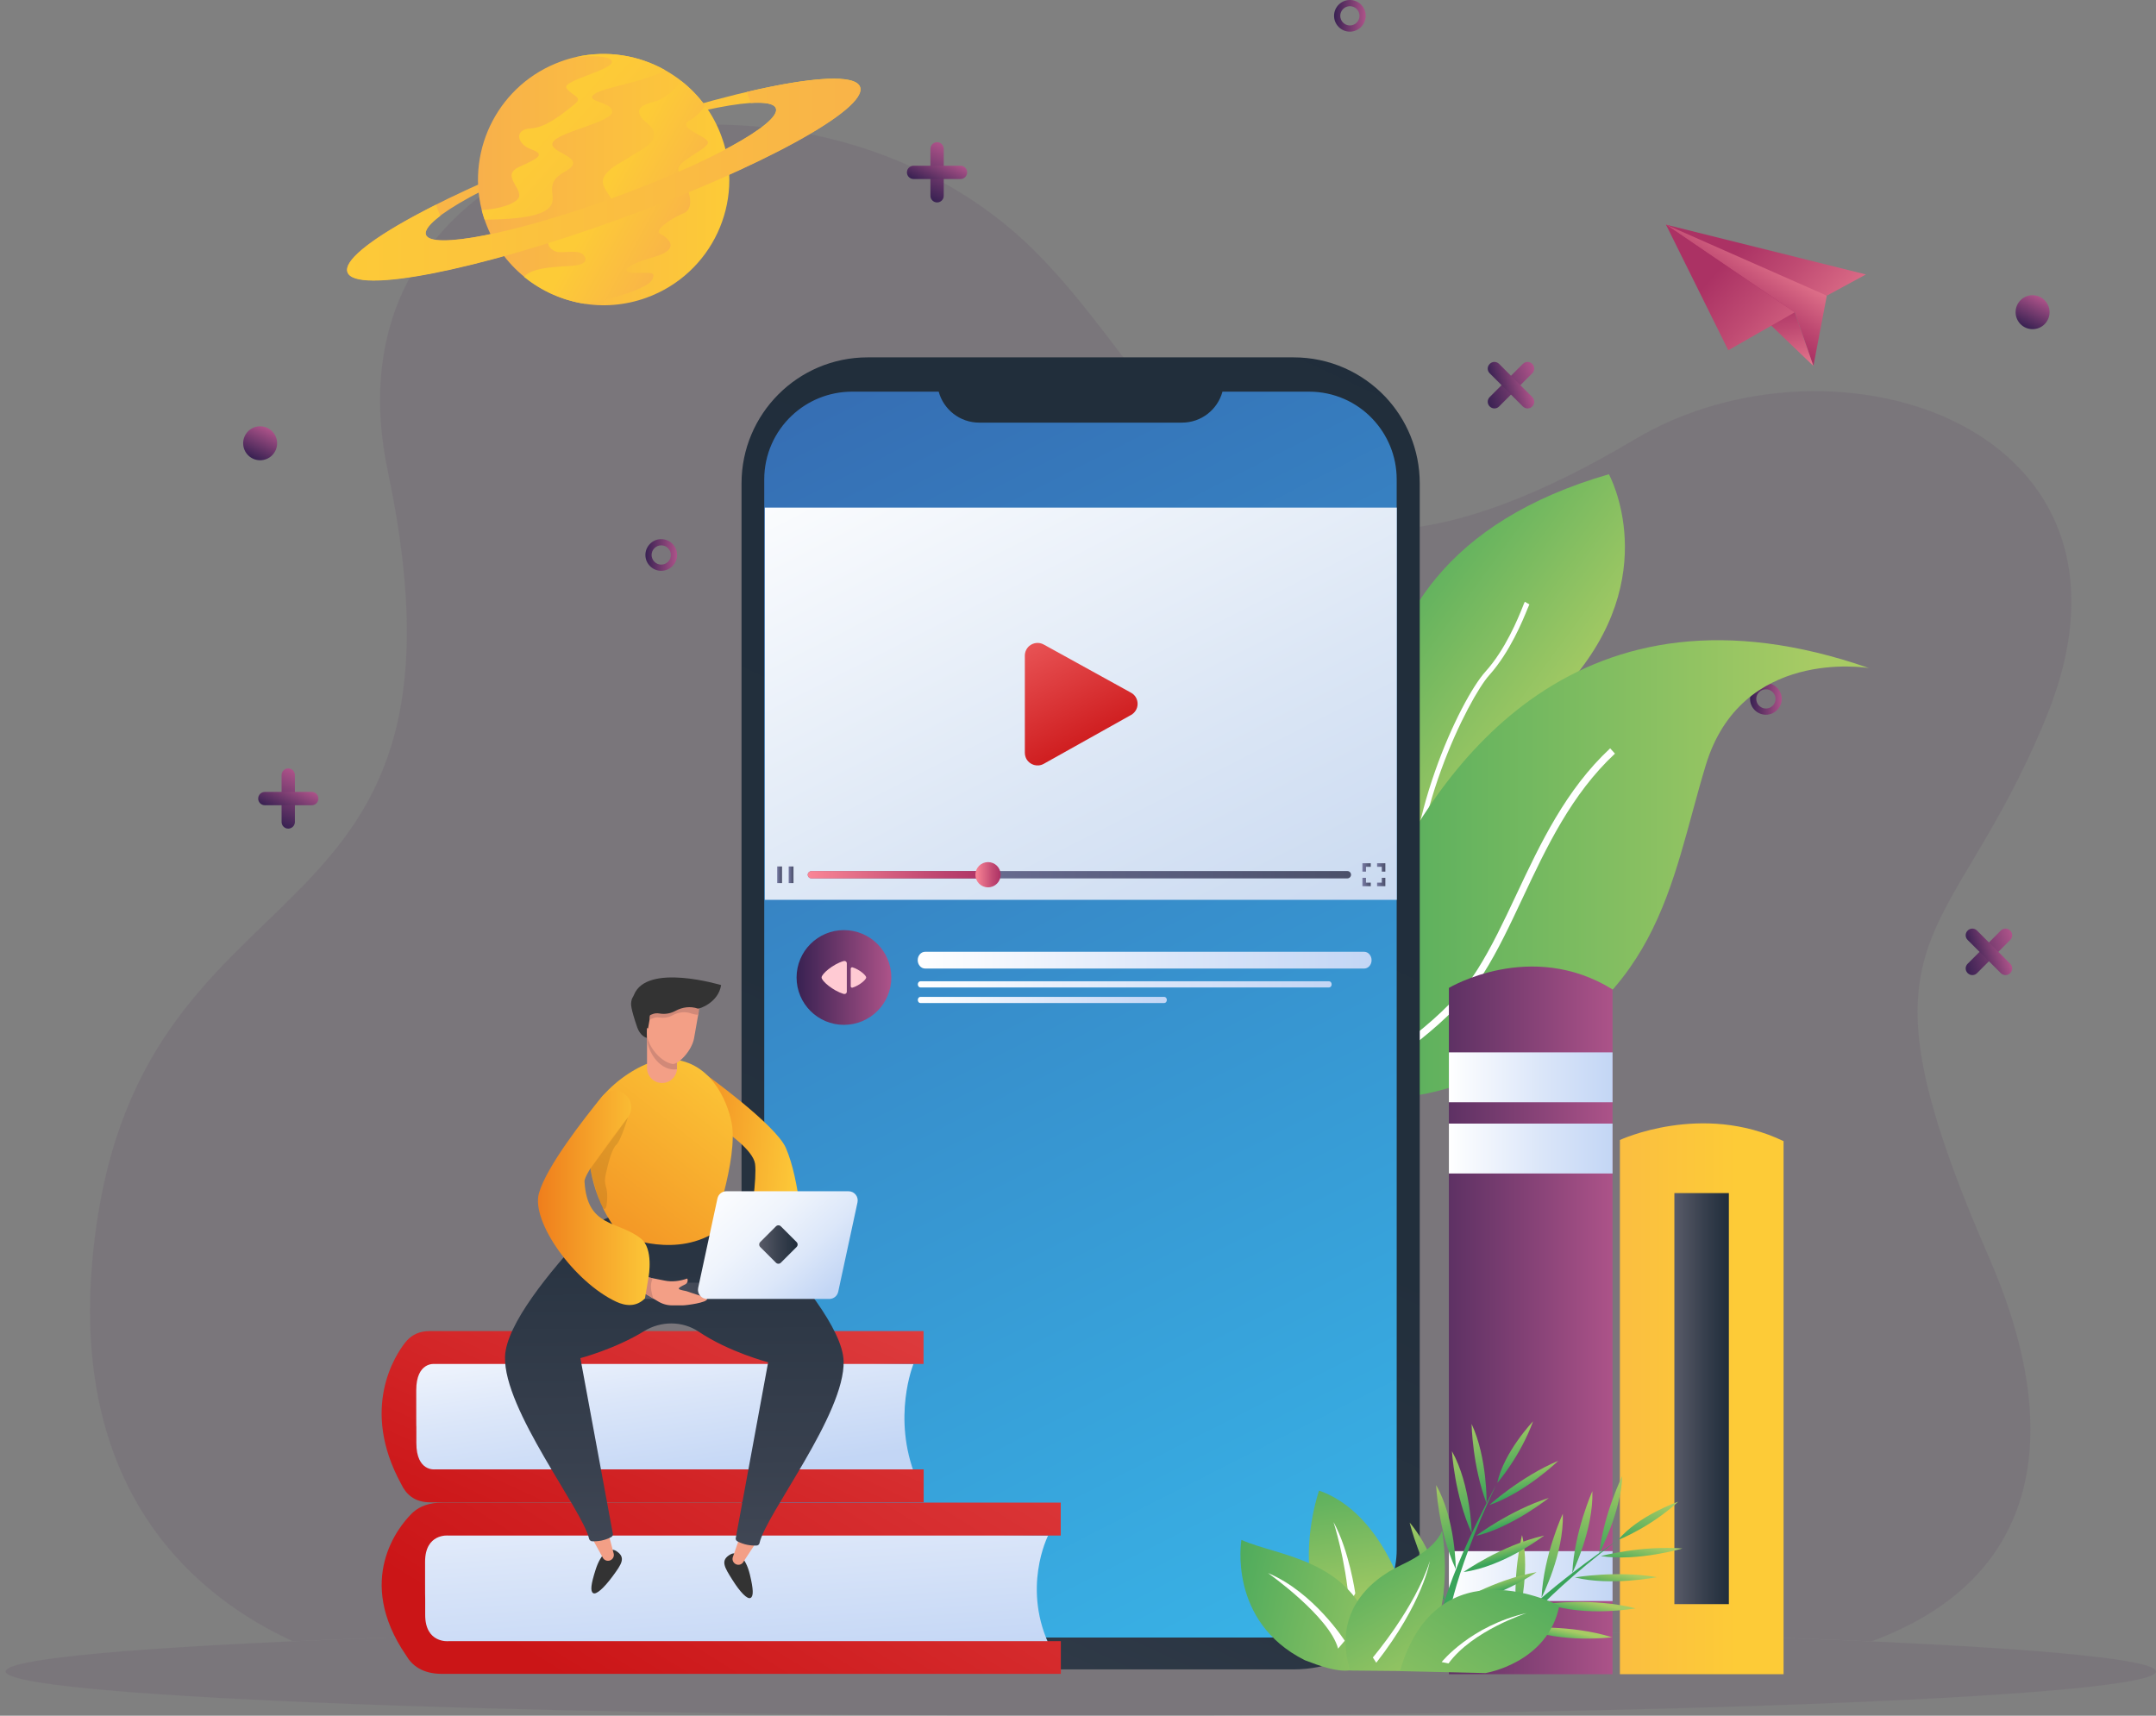 <svg xmlns="http://www.w3.org/2000/svg" xmlns:xlink="http://www.w3.org/1999/xlink" x="0px" y="0px" viewBox="0 0 1879.7 1496" style="enable-background:new 0 0 1879.7 1496;" xml:space="preserve"><rect x="0" y="0" width="1879.7" height="1496" fill="#808080" stroke="none"/><style type="text/css">	.st0{opacity:0.1;}	.st1{fill:#4C2156;}	.st2{fill:url(#SVGID_1_);}	.st3{fill:url(#SVGID_2_);}	.st4{fill:url(#SVGID_3_);}	.st5{fill:url(#SVGID_4_);}	.st6{fill:url(#SVGID_5_);}	.st7{fill:url(#SVGID_6_);}	.st8{fill:url(#SVGID_7_);}	.st9{fill:url(#SVGID_8_);}	.st10{fill:url(#SVGID_9_);}	.st11{fill:url(#SVGID_10_);}	.st12{fill:url(#SVGID_11_);}	.st13{fill:url(#SVGID_12_);}	.st14{fill:url(#SVGID_13_);}	.st15{fill:url(#SVGID_14_);}	.st16{fill:#FFFFFF;}	.st17{fill:url(#SVGID_15_);}	.st18{fill:url(#SVGID_16_);}	.st19{fill:url(#SVGID_17_);}	.st20{fill:url(#SVGID_18_);}	.st21{fill:url(#SVGID_19_);}	.st22{fill:url(#SVGID_20_);}	.st23{fill:url(#SVGID_21_);}	.st24{fill:url(#SVGID_22_);}	.st25{fill:url(#SVGID_23_);}	.st26{fill:url(#SVGID_24_);}	.st27{fill:url(#SVGID_25_);}	.st28{fill:url(#SVGID_26_);}	.st29{fill:url(#SVGID_27_);}	.st30{fill:url(#SVGID_28_);}	.st31{fill:url(#SVGID_29_);}	.st32{fill:url(#SVGID_30_);}	.st33{fill:url(#SVGID_31_);}	.st34{fill:url(#SVGID_32_);}	.st35{fill:url(#SVGID_33_);}	.st36{fill:url(#SVGID_34_);}	.st37{fill:url(#SVGID_35_);}	.st38{fill:url(#SVGID_36_);}	.st39{fill:url(#SVGID_37_);}	.st40{fill:url(#SVGID_38_);}	.st41{fill:url(#SVGID_39_);}	.st42{fill:url(#SVGID_40_);}	.st43{fill:url(#SVGID_41_);}	.st44{fill:url(#SVGID_42_);}	.st45{fill:#333333;}	.st46{fill:#F39F86;}	.st47{fill:url(#SVGID_43_);}	.st48{fill:url(#SVGID_44_);}	.st49{fill:url(#SVGID_45_);}	.st50{fill:#D18978;}	.st51{fill:url(#SVGID_46_);}	.st52{fill:url(#SVGID_47_);}	.st53{fill:url(#SVGID_48_);}	.st54{fill:url(#SVGID_49_);}	.st55{fill:url(#SVGID_50_);}	.st56{fill:url(#SVGID_51_);}	.st57{fill:url(#SVGID_52_);}	.st58{fill:url(#SVGID_53_);}	.st59{fill:url(#SVGID_54_);}	.st60{fill:url(#SVGID_55_);}	.st61{fill:url(#SVGID_56_);}	.st62{fill:url(#SVGID_57_);}	.st63{fill:url(#SVGID_58_);}	.st64{fill:#39A45A;}	.st65{fill:url(#SVGID_59_);}	.st66{fill:url(#SVGID_60_);}	.st67{fill:url(#SVGID_61_);}	.st68{fill:url(#SVGID_62_);}	.st69{fill:url(#SVGID_63_);}	.st70{fill:url(#SVGID_64_);}	.st71{fill:url(#SVGID_65_);}	.st72{fill:url(#SVGID_66_);}	.st73{fill:url(#SVGID_67_);}	.st74{fill:url(#SVGID_68_);}	.st75{fill:url(#SVGID_69_);}	.st76{fill:url(#SVGID_70_);}	.st77{fill:url(#SVGID_71_);}	.st78{fill:url(#SVGID_72_);}	.st79{fill:url(#SVGID_73_);}	.st80{fill:url(#SVGID_74_);}	.st81{fill:url(#SVGID_75_);}	.st82{fill:url(#SVGID_76_);}	.st83{fill:url(#SVGID_77_);}	.st84{fill:url(#SVGID_78_);}	.st85{fill:url(#SVGID_79_);}	.st86{fill:#FFCAD3;}</style><g id="Background">	<g class="st0">		<path class="st1" d="M1631.6,1431.2c160.3-59.2,161.9-198.5,103.2-333.2c-127.1-291.8-36.2-264.8,48.9-471.8   c104.4-253.9-182.9-347.5-358.3-243.2C1087.3,584.3,1037.7,355,903.3,220C700.3,16,272.6,99.7,338.1,410.8   C429.6,845.2,113.9,733.3,80.6,1098c-18.8,205.7,92.3,295.3,174.7,333.1c171.2-7.6,415.6-12.3,686.9-12.3   C1214.9,1418.8,1460.4,1423.6,1631.6,1431.2z"></path>		<path class="st1" d="M1631.6,1431.2c-171.3-7.6-416.7-12.4-689.3-12.4c-271.3,0-515.7,4.7-686.9,12.3   C100,1438,4.9,1447.2,4.9,1457.4c0,21.3,419.7,38.6,937.4,38.6s937.4-17.3,937.4-38.6C1879.7,1447.3,1785.6,1438.1,1631.6,1431.2z   "></path>	</g>			<linearGradient id="SVGID_1_" gradientUnits="userSpaceOnUse" x1="909.078" y1="782.111" x2="938.601" y2="782.111" gradientTransform="matrix(0.443 -0.897 0.897 0.443 -883.399 868.908)">		<stop offset="0" style="stop-color:#382152"></stop>		<stop offset="1" style="stop-color:#AD5389"></stop>	</linearGradient>	<path class="st2" d="M241.6,386.5c0,8.2-6.6,14.8-14.8,14.8c-8.2,0-14.8-6.6-14.8-14.8c0-8.2,6.6-14.8,14.8-14.8  C234.9,371.7,241.6,378.3,241.6,386.5z"></path>			<linearGradient id="SVGID_2_" gradientUnits="userSpaceOnUse" x1="1695.319" y1="2117.374" x2="1724.841" y2="2117.374" gradientTransform="matrix(0.443 -0.897 0.897 0.443 -883.399 868.908)">		<stop offset="0" style="stop-color:#382152"></stop>		<stop offset="1" style="stop-color:#AD5389"></stop>	</linearGradient>	<path class="st3" d="M1786.9,272.2c0,8.2-6.6,14.8-14.8,14.8c-8.2,0-14.8-6.6-14.8-14.8c0-8.2,6.6-14.8,14.8-14.8  C1780.3,257.5,1786.9,264.1,1786.9,272.2z"></path>	<g>		<g>							<linearGradient id="SVGID_3_" gradientUnits="userSpaceOnUse" x1="839.746" y1="866.576" x2="888.013" y2="866.576" gradientTransform="matrix(0.443 -0.897 0.897 0.443 -908.066 1087.549)">				<stop offset="0" style="stop-color:#382152"></stop>				<stop offset="1" style="stop-color:#AD5389"></stop>			</linearGradient>			<path class="st4" d="M251.3,722.5c-3.2,0-5.8-2.6-5.8-5.8v-40.9c0-3.2,2.6-5.8,5.8-5.8c3.2,0,5.8,2.6,5.8,5.8l0,40.9    C257.1,719.9,254.5,722.5,251.3,722.5z"></path>		</g>		<g>							<linearGradient id="SVGID_4_" gradientUnits="userSpaceOnUse" x1="849.039" y1="866.577" x2="878.728" y2="866.577" gradientTransform="matrix(0.443 -0.897 0.897 0.443 -908.066 1087.549)">				<stop offset="0" style="stop-color:#382152"></stop>				<stop offset="1" style="stop-color:#AD5389"></stop>			</linearGradient>			<path class="st5" d="M271.8,702.1h-40.9c-3.2,0-5.8-2.6-5.8-5.8c0-3.2,2.6-5.8,5.8-5.8h40.9c3.2,0,5.8,2.6,5.8,5.8    C277.6,699.5,275,702.1,271.8,702.1z"></path>		</g>	</g>	<g>		<g>							<linearGradient id="SVGID_5_" gradientUnits="userSpaceOnUse" x1="1579.628" y1="1132.22" x2="1627.895" y2="1132.22" gradientTransform="matrix(0.443 -0.897 0.897 0.443 -908.066 1087.549)">				<stop offset="0" style="stop-color:#382152"></stop>				<stop offset="1" style="stop-color:#AD5389"></stop>			</linearGradient>			<path class="st6" d="M817,176.5c-3.2,0-5.8-2.6-5.8-5.8v-40.9c0-3.2,2.6-5.8,5.8-5.8c3.2,0,5.8,2.6,5.8,5.8v40.9    C822.8,174,820.2,176.5,817,176.5z"></path>		</g>		<g>							<linearGradient id="SVGID_6_" gradientUnits="userSpaceOnUse" x1="1588.92" y1="1132.221" x2="1618.61" y2="1132.221" gradientTransform="matrix(0.443 -0.897 0.897 0.443 -908.066 1087.549)">				<stop offset="0" style="stop-color:#382152"></stop>				<stop offset="1" style="stop-color:#AD5389"></stop>			</linearGradient>			<path class="st7" d="M837.4,156.1h-40.9c-3.2,0-5.8-2.6-5.8-5.8c0-3.2,2.6-5.8,5.8-5.8h40.9c3.2,0,5.8,2.6,5.8,5.8    C843.2,153.5,840.6,156.1,837.4,156.1z"></path>		</g>	</g>	<g>		<g>							<linearGradient id="SVGID_7_" gradientUnits="userSpaceOnUse" x1="1744.74" y1="1385.059" x2="1793.009" y2="1385.059" gradientTransform="matrix(0.947 -0.321 0.321 0.947 -386.061 86.673)">				<stop offset="0" style="stop-color:#382152"></stop>				<stop offset="1" style="stop-color:#AD5389"></stop>			</linearGradient>			<path class="st8" d="M1715.5,848.5c-2.3-2.3-2.3-5.9,0-8.2l28.9-28.9c2.3-2.3,5.9-2.3,8.2,0c2.3,2.3,2.3,5.9,0,8.2l-28.9,28.9    C1721.5,850.8,1717.8,850.8,1715.5,848.5z"></path>		</g>		<g>							<linearGradient id="SVGID_8_" gradientUnits="userSpaceOnUse" x1="1754.035" y1="1385.06" x2="1783.721" y2="1385.06" gradientTransform="matrix(0.947 -0.321 0.321 0.947 -386.061 86.673)">				<stop offset="0" style="stop-color:#382152"></stop>				<stop offset="1" style="stop-color:#AD5389"></stop>			</linearGradient>			<path class="st9" d="M1744.4,848.5l-28.9-28.9c-2.3-2.3-2.3-5.9,0-8.2c2.3-2.3,5.9-2.3,8.2,0l28.9,28.9c2.3,2.3,2.3,5.9,0,8.2    C1750.4,850.8,1746.7,850.8,1744.4,848.5z"></path>		</g>	</g>	<g>		<g>							<linearGradient id="SVGID_9_" gradientUnits="userSpaceOnUse" x1="1508.901" y1="783.249" x2="1557.171" y2="783.249" gradientTransform="matrix(0.947 -0.321 0.321 0.947 -386.061 86.673)">				<stop offset="0" style="stop-color:#382152"></stop>				<stop offset="1" style="stop-color:#AD5389"></stop>			</linearGradient>			<path class="st10" d="M1298.8,354.4c-2.3-2.3-2.3-5.9,0-8.2l28.9-28.9c2.3-2.3,5.9-2.3,8.2,0c2.3,2.3,2.3,5.9,0,8.2l-28.9,28.9    C1304.8,356.7,1301.1,356.7,1298.8,354.4z"></path>		</g>		<g>							<linearGradient id="SVGID_10_" gradientUnits="userSpaceOnUse" x1="1518.196" y1="783.25" x2="1547.883" y2="783.25" gradientTransform="matrix(0.947 -0.321 0.321 0.947 -386.061 86.673)">				<stop offset="0" style="stop-color:#382152"></stop>				<stop offset="1" style="stop-color:#AD5389"></stop>			</linearGradient>			<path class="st11" d="M1327.7,354.4l-28.9-28.9c-2.3-2.3-2.3-5.9,0-8.2c2.3-2.3,5.9-2.3,8.2,0l28.9,28.9c2.3,2.3,2.3,5.9,0,8.2    C1333.7,356.7,1330,356.7,1327.7,354.4z"></path>		</g>	</g>	<g>		<linearGradient id="SVGID_11_" gradientUnits="userSpaceOnUse" x1="562.748" y1="483.932" x2="590.31" y2="483.932">			<stop offset="0" style="stop-color:#382152"></stop>			<stop offset="1" style="stop-color:#AD5389"></stop>		</linearGradient>		<path class="st12" d="M576.5,497.7c-7.6,0-13.8-6.2-13.8-13.8c0-7.6,6.2-13.8,13.8-13.8c7.6,0,13.8,6.2,13.8,13.8   C590.3,491.5,584.1,497.7,576.5,497.7z M576.5,475.5c-4.6,0-8.4,3.8-8.4,8.4s3.8,8.4,8.4,8.4c4.6,0,8.4-3.8,8.4-8.4   S581.2,475.5,576.5,475.5z"></path>	</g>	<g>		<linearGradient id="SVGID_12_" gradientUnits="userSpaceOnUse" x1="1525.851" y1="609.433" x2="1553.413" y2="609.433">			<stop offset="0" style="stop-color:#382152"></stop>			<stop offset="1" style="stop-color:#AD5389"></stop>		</linearGradient>		<path class="st13" d="M1539.6,623.2c-7.6,0-13.8-6.2-13.8-13.8c0-7.6,6.2-13.8,13.8-13.8c7.6,0,13.8,6.2,13.8,13.8   C1553.4,617,1547.2,623.2,1539.6,623.2z M1539.6,601c-4.6,0-8.4,3.8-8.4,8.4c0,4.6,3.8,8.4,8.4,8.4s8.4-3.8,8.4-8.4   C1548,604.8,1544.3,601,1539.6,601z"></path>	</g>	<g>		<linearGradient id="SVGID_13_" gradientUnits="userSpaceOnUse" x1="1163.087" y1="13.781" x2="1190.649" y2="13.781">			<stop offset="0" style="stop-color:#382152"></stop>			<stop offset="1" style="stop-color:#AD5389"></stop>		</linearGradient>		<path class="st14" d="M1176.9,27.6c-7.6,0-13.8-6.2-13.8-13.8c0-7.6,6.2-13.8,13.8-13.8s13.8,6.2,13.8,13.8   C1190.6,21.4,1184.5,27.6,1176.9,27.6z M1176.9,5.4c-4.6,0-8.4,3.8-8.4,8.4c0,4.6,3.8,8.4,8.4,8.4s8.4-3.8,8.4-8.4   C1185.3,9.1,1181.5,5.4,1176.9,5.4z"></path>	</g></g><g id="Design">	<g>		<g>			<linearGradient id="SVGID_14_" gradientUnits="userSpaceOnUse" x1="1139.543" y1="482.934" x2="1357.049" y2="643.202">				<stop offset="0" style="stop-color:#3AA45B"></stop>				<stop offset="1" style="stop-color:#A8CB64"></stop>			</linearGradient>			<path class="st15" d="M1230.2,808c1.8,4.5,3,7.1,3.1,7.3c0.5-2.5,0.9-5,1.4-7.3c20.8-106.4,48.5-117.5,131.8-210.6    c85.1-95.2,36.2-183.9,36.2-183.9C1117.5,496,1210.8,760.5,1230.2,808z"></path>			<g>				<path class="st16" d="M1230.2,808c1.8,4.5,3,7.1,3.1,7.3c0.5-2.5,0.9-5,1.4-7.3c-9.2-92,46.2-199.9,63.7-219.3     c18-20.1,29.2-47.6,33.4-58c0.7-1.7,1.4-3.4,1.6-3.7l-4-2.3c-0.4,0.6-0.8,1.8-1.8,4.3c-4.1,10.2-15,37.2-32.5,56.6     C1272.9,610.2,1221.7,718.7,1230.2,808z"></path>			</g>		</g>		<g>			<linearGradient id="SVGID_15_" gradientUnits="userSpaceOnUse" x1="1062.114" y1="757.328" x2="1584.741" y2="757.328">				<stop offset="0" style="stop-color:#3AA45B"></stop>				<stop offset="1" style="stop-color:#A8CB64"></stop>			</linearGradient>			<path class="st17" d="M1203.2,780.3c-31.1,67.8-48.5,131.9-25.6,160.5c1.4,1.7,2.8,3.2,4.4,4.7c17.6,15.5,52.3,15.9,110.7-7.2    c155.7-61.5,163-167.6,194.5-271.2c31-102.3,139.4-85,142.2-84.6C1376.8,494.5,1255.9,665.4,1203.2,780.3z"></path>			<g>				<path class="st16" d="M1177.5,940.8c1.4,1.7,2.8,3.2,4.4,4.7c29.2-17.6,85.2-55,111.6-96.9c12.5-19.8,22.9-42,34-65.6     c20.9-44.5,42.6-90.5,80.5-125.9l-4.2-4.6c-38.7,36.1-60.7,82.7-81.9,127.8c-11,23.4-21.4,45.4-33.7,64.9     C1262.6,886.2,1206,923.7,1177.5,940.8z"></path>			</g>		</g>	</g>	<g>					<linearGradient id="SVGID_16_" gradientUnits="userSpaceOnUse" x1="538.936" y1="430.701" x2="1288.636" y2="2043.454" gradientTransform="matrix(1 0 0 -1 0 2181.608)">			<stop offset="0" style="stop-color:#595B68"></stop>			<stop offset="8.213538e-02" style="stop-color:#454B58"></stop>			<stop offset="0.186" style="stop-color:#343E4B"></stop>			<stop offset="0.315" style="stop-color:#293442"></stop>			<stop offset="0.496" style="stop-color:#222F3C"></stop>			<stop offset="1" style="stop-color:#202D3B"></stop>		</linearGradient>		<path class="st18" d="M1127.9,311.6H756.4c-30.3,0-57.8,12.3-77.7,32.2c-19.9,19.9-32.2,47.4-32.2,77.7v924.2   c0,31.5,13.3,59.9,34.5,80c19.7,18.5,46.2,29.9,75.4,29.9h371.5c29.2,0,55.7-11.4,75.4-29.9c21.3-20,34.5-48.5,34.5-80V421.5   c0-29.3-11.5-56-30.2-75.7C1187.5,324.7,1159.2,311.6,1127.9,311.6z"></path>		<linearGradient id="SVGID_17_" gradientUnits="userSpaceOnUse" x1="630.07" y1="269.102" x2="1292.174" y2="1575.276">			<stop offset="0" style="stop-color:#3668AF"></stop>			<stop offset="1" style="stop-color:#38BEEF"></stop>		</linearGradient>		<path class="st19" d="M1141.3,341.5h-75.5c-4.2,15.6-18.4,27-35.3,27H853.7c-16.9,0-31.1-11.5-35.3-27h-75.5c-20.4,0-39,8-52.7,21   c-14.7,13.9-23.9,33.7-23.9,55.5v933.3c0,21.1,8.6,40.3,22.4,54.1c13.9,13.9,33,22.4,54.1,22.4h398.4c23.5,0,44.5-10.6,58.5-27.2   c11.3-13.3,18-30.6,18-49.4V418c0-20.4-8-39-21.1-52.8C1182.8,350.6,1163.1,341.5,1141.3,341.5z"></path>	</g>	<g>		<linearGradient id="SVGID_18_" gradientUnits="userSpaceOnUse" x1="627.973" y1="1210.656" x2="644.479" y2="1457.416">			<stop offset="0" style="stop-color:#FFFFFF"></stop>			<stop offset="0.559" style="stop-color:#DBE6F9"></stop>			<stop offset="1" style="stop-color:#C3D6F5"></stop>		</linearGradient>		<path class="st20" d="M913.8,1338.9c0,0-23.9,46.6,2.7,99.1H366l-2.7-106L913.8,1338.9z"></path>		<linearGradient id="SVGID_19_" gradientUnits="userSpaceOnUse" x1="961.526" y1="874.364" x2="565.387" y2="1510.386">			<stop offset="0" style="stop-color:#EA5759"></stop>			<stop offset="1" style="stop-color:#CB1517"></stop>		</linearGradient>		<path class="st21" d="M370.6,1375.9c0-4.2,0-8.9,0-14.1c0-25,20.2-22.9,20.2-22.9h534v-28.7H385.3c-11.3,0-19.2,3.3-24.7,8v0l0,0   c-0.5,0.4-0.9,0.8-1.4,1.3c-0.1,0-0.1,0.1-0.1,0.1c-0.3,0.2-0.5,0.5-0.7,0.7c-10.2,10.3-49.7,57.1-4.2,123.3   c5,8.6,14.2,15.9,31.2,15.9h539.5V1431h-534c0,0-20.2,2-20.2-22.9c0-5.1,0-9.8,0-14.1C370.6,1394,370.6,1386.8,370.6,1375.9z"></path>	</g>	<g>		<linearGradient id="SVGID_20_" gradientUnits="userSpaceOnUse" x1="560.099" y1="1115.421" x2="585.683" y2="1293.683">			<stop offset="0" style="stop-color:#FFFFFF"></stop>			<stop offset="0.559" style="stop-color:#DBE6F9"></stop>			<stop offset="1" style="stop-color:#C3D6F5"></stop>		</linearGradient>		<path class="st22" d="M796.4,1189.3c0,0-19.1,46.6,2.2,99.1H359.2l-2.2-106L796.4,1189.3z"></path>		<linearGradient id="SVGID_21_" gradientUnits="userSpaceOnUse" x1="749.016" y1="863.884" x2="506.933" y2="1396.467">			<stop offset="0" style="stop-color:#EA5759"></stop>			<stop offset="1" style="stop-color:#CB1517"></stop>		</linearGradient>		<path class="st23" d="M362.9,1226.3c0-4.2,0-8.9,0-14.1c0-25,16.1-22.9,16.1-22.9h426.2v-28.7H374.7c-9,0-15.3,3.3-19.7,8v0l0,0   c-0.4,0.4-0.7,0.8-1.1,1.3c0,0-0.1,0.1-0.1,0.1c-0.2,0.2-0.4,0.5-0.6,0.7c-8.1,10.3-39.7,57.1-3.4,123.3   c4,8.6,11.4,15.9,24.9,15.9h430.6v-28.7H379.1c0,0-16.1,2-16.1-22.9c0-5.1,0-9.8,0-14.1C362.9,1244.4,362.9,1237.2,362.9,1226.3z"></path>	</g>	<g>		<g>			<linearGradient id="SVGID_22_" gradientUnits="userSpaceOnUse" x1="1195.222" y1="1151.288" x2="1407.227" y2="1151.288">				<stop offset="0" style="stop-color:#382152"></stop>				<stop offset="1" style="stop-color:#AD5389"></stop>			</linearGradient>			<path class="st24" d="M1405.9,1459.8h-142.7V861.4c0,0,71.3-42.8,142.7,1.3V1459.8z"></path>			<g>				<linearGradient id="SVGID_23_" gradientUnits="userSpaceOnUse" x1="1263.226" y1="1374.249" x2="1405.892" y2="1374.249">					<stop offset="0" style="stop-color:#FFFFFF"></stop>					<stop offset="0.559" style="stop-color:#DBE6F9"></stop>					<stop offset="1" style="stop-color:#C3D6F5"></stop>				</linearGradient>				<rect x="1263.2" y="1352.5" class="st25" width="142.7" height="43.5"></rect>			</g>			<g>				<linearGradient id="SVGID_24_" gradientUnits="userSpaceOnUse" x1="1263.226" y1="939.307" x2="1405.892" y2="939.307">					<stop offset="0" style="stop-color:#FFFFFF"></stop>					<stop offset="0.559" style="stop-color:#DBE6F9"></stop>					<stop offset="1" style="stop-color:#C3D6F5"></stop>				</linearGradient>				<rect x="1263.2" y="917.6" class="st26" width="142.7" height="43.5"></rect>				<linearGradient id="SVGID_25_" gradientUnits="userSpaceOnUse" x1="1263.226" y1="1001.445" x2="1405.892" y2="1001.445">					<stop offset="0" style="stop-color:#FFFFFF"></stop>					<stop offset="0.559" style="stop-color:#DBE6F9"></stop>					<stop offset="1" style="stop-color:#C3D6F5"></stop>				</linearGradient>				<rect x="1263.2" y="979.7" class="st27" width="142.7" height="43.5"></rect>			</g>		</g>	</g>	<g>		<g>			<linearGradient id="SVGID_26_" gradientUnits="userSpaceOnUse" x1="1298.474" y1="1219.649" x2="1514.486" y2="1219.649">				<stop offset="0" style="stop-color:#F8B04B"></stop>				<stop offset="1" style="stop-color:#FDCB37"></stop>			</linearGradient>			<path class="st28" d="M1555,1459.8h-142.7V994c0,0,71.3-33.3,142.7,1V1459.8z"></path>			<linearGradient id="SVGID_27_" gradientUnits="userSpaceOnUse" x1="1459.809" y1="1219.475" x2="1507.271" y2="1219.475">				<stop offset="0" style="stop-color:#595B68"></stop>				<stop offset="0.538" style="stop-color:#38404E"></stop>				<stop offset="1" style="stop-color:#202D3B"></stop>			</linearGradient>			<rect x="1459.8" y="1040.3" class="st29" width="47.5" height="358.4"></rect>		</g>	</g>	<linearGradient id="SVGID_28_" gradientUnits="userSpaceOnUse" x1="793.957" y1="320.923" x2="1108.715" y2="941.865">		<stop offset="0" style="stop-color:#FFFFFF"></stop>		<stop offset="0.559" style="stop-color:#DBE6F5"></stop>		<stop offset="1" style="stop-color:#C3D5EF"></stop>	</linearGradient>	<rect x="666.8" y="442.6" class="st30" width="551" height="342"></rect>	<linearGradient id="SVGID_29_" gradientUnits="userSpaceOnUse" x1="900.239" y1="551.358" x2="955.733" y2="660.835">		<stop offset="0" style="stop-color:#EA5759"></stop>		<stop offset="1" style="stop-color:#CB1517"></stop>	</linearGradient>	<path class="st31" d="M893.5,571.7v84.6c0,2.1,0.6,4.1,1.5,5.7c2.9,4.9,9.5,7.1,15,4l76.1-42.6c3.7-2.1,5.6-5.7,5.7-9.4  c0.1-3.9-1.8-7.9-5.7-10L910,562c-4.3-2.4-9.2-1.6-12.6,1.2C895.1,565.2,893.5,568.2,893.5,571.7z"></path>	<g>		<g>			<linearGradient id="SVGID_30_" gradientUnits="userSpaceOnUse" x1="677.58" y1="762.715" x2="681.772" y2="762.715">				<stop offset="0" style="stop-color:#777AA4"></stop>				<stop offset="0.546" style="stop-color:#5D6182"></stop>				<stop offset="1" style="stop-color:#4B506A"></stop>			</linearGradient>			<rect x="677.6" y="755.5" class="st32" width="4.2" height="14.5"></rect>			<linearGradient id="SVGID_31_" gradientUnits="userSpaceOnUse" x1="687.574" y1="762.715" x2="691.765" y2="762.715">				<stop offset="0" style="stop-color:#777AA4"></stop>				<stop offset="0.546" style="stop-color:#5D6182"></stop>				<stop offset="1" style="stop-color:#4B506A"></stop>			</linearGradient>			<rect x="687.6" y="755.5" class="st33" width="4.2" height="14.5"></rect>		</g>		<linearGradient id="SVGID_32_" gradientUnits="userSpaceOnUse" x1="704.234" y1="762.715" x2="1177.883" y2="762.715">			<stop offset="0" style="stop-color:#777AA4"></stop>			<stop offset="0.546" style="stop-color:#5D6182"></stop>			<stop offset="1" style="stop-color:#4B506A"></stop>		</linearGradient>		<path class="st34" d="M704.2,762.7L704.2,762.7c0,1.7,1.4,3.2,3.2,3.2h467.3c1.7,0,3.2-1.4,3.2-3.2l0,0c0-1.7-1.4-3.2-3.2-3.2   H707.4C705.7,759.6,704.2,761,704.2,762.7z"></path>		<linearGradient id="SVGID_33_" gradientUnits="userSpaceOnUse" x1="704.234" y1="762.715" x2="861.446" y2="762.715">			<stop offset="0" style="stop-color:#FA8696"></stop>			<stop offset="0.677" style="stop-color:#C24972"></stop>			<stop offset="1" style="stop-color:#AC3164"></stop>		</linearGradient>		<path class="st35" d="M704.2,762.7L704.2,762.7c0,1.7,1.4,3.2,3.2,3.2h150.9c1.7,0,3.2-1.4,3.2-3.2l0,0c0-1.7-1.4-3.2-3.2-3.2   H707.4C705.7,759.6,704.2,761,704.2,762.7z"></path>		<linearGradient id="SVGID_34_" gradientUnits="userSpaceOnUse" x1="850.461" y1="762.715" x2="872.431" y2="762.715">			<stop offset="0" style="stop-color:#FA8696"></stop>			<stop offset="0.677" style="stop-color:#C24972"></stop>			<stop offset="1" style="stop-color:#AC3164"></stop>		</linearGradient>		<path class="st36" d="M872.4,762.7c0,6.1-4.9,11-11,11c-6.1,0-11-4.9-11-11c0-6.1,4.9-11,11-11   C867.5,751.7,872.4,756.6,872.4,762.7z"></path>		<g>			<linearGradient id="SVGID_35_" gradientUnits="userSpaceOnUse" x1="1200.556" y1="756.359" x2="1207.804" y2="756.359">				<stop offset="0" style="stop-color:#777AA4"></stop>				<stop offset="0.546" style="stop-color:#5D6182"></stop>				<stop offset="1" style="stop-color:#4B506A"></stop>			</linearGradient>			<polygon class="st37" points="1200.6,755.8 1204.7,755.8 1204.7,760 1207.8,760 1207.8,752.7 1200.6,752.7    "></polygon>			<linearGradient id="SVGID_36_" gradientUnits="userSpaceOnUse" x1="1187.845" y1="756.359" x2="1195.093" y2="756.359">				<stop offset="0" style="stop-color:#777AA4"></stop>				<stop offset="0.546" style="stop-color:#5D6182"></stop>				<stop offset="1" style="stop-color:#4B506A"></stop>			</linearGradient>			<polygon class="st38" points="1190.9,760 1190.9,755.8 1195.1,755.8 1195.1,752.7 1187.8,752.7 1187.8,760    "></polygon>			<linearGradient id="SVGID_37_" gradientUnits="userSpaceOnUse" x1="1187.845" y1="769.07" x2="1195.093" y2="769.07">				<stop offset="0" style="stop-color:#777AA4"></stop>				<stop offset="0.546" style="stop-color:#5D6182"></stop>				<stop offset="1" style="stop-color:#4B506A"></stop>			</linearGradient>			<polygon class="st39" points="1195.1,769.6 1190.9,769.6 1190.9,765.4 1187.8,765.4 1187.8,772.7 1195.1,772.7    "></polygon>			<linearGradient id="SVGID_38_" gradientUnits="userSpaceOnUse" x1="1200.556" y1="769.07" x2="1207.804" y2="769.07">				<stop offset="0" style="stop-color:#777AA4"></stop>				<stop offset="0.546" style="stop-color:#5D6182"></stop>				<stop offset="1" style="stop-color:#4B506A"></stop>			</linearGradient>			<polygon class="st40" points="1204.7,765.4 1204.7,769.6 1200.6,769.6 1200.6,772.7 1207.8,772.7 1207.8,765.4    "></polygon>		</g>	</g>	<linearGradient id="SVGID_39_" gradientUnits="userSpaceOnUse" x1="694.445" y1="852.307" x2="777.144" y2="852.307">		<stop offset="0" style="stop-color:#382152"></stop>		<stop offset="1" style="stop-color:#AD5389"></stop>	</linearGradient>	<circle class="st41" cx="735.8" cy="852.3" r="41.3"></circle>	<g>		<linearGradient id="SVGID_40_" gradientUnits="userSpaceOnUse" x1="800.113" y1="837.256" x2="1195.804" y2="837.256">			<stop offset="0" style="stop-color:#FFFFFF"></stop>			<stop offset="0.559" style="stop-color:#DBE6F9"></stop>			<stop offset="1" style="stop-color:#C3D6F5"></stop>		</linearGradient>		<path class="st42" d="M1189.4,844.5H806.5c-3.5,0-6.4-3.3-6.4-7.3l0,0c0-4,2.9-7.3,6.4-7.3h382.9c3.5,0,6.4,3.3,6.4,7.3l0,0   C1195.8,841.3,1192.9,844.5,1189.4,844.5z"></path>		<linearGradient id="SVGID_41_" gradientUnits="userSpaceOnUse" x1="800.113" y1="858.335" x2="1161.024" y2="858.335">			<stop offset="0" style="stop-color:#FFFFFF"></stop>			<stop offset="0.559" style="stop-color:#DBE6F9"></stop>			<stop offset="1" style="stop-color:#C3D6F5"></stop>		</linearGradient>		<path class="st43" d="M1158.7,861H802.5c-1.3,0-2.3-1.2-2.3-2.7l0,0c0-1.5,1-2.7,2.3-2.7h356.2c1.3,0,2.3,1.2,2.3,2.7l0,0   C1161,859.8,1160,861,1158.7,861z"></path>		<linearGradient id="SVGID_42_" gradientUnits="userSpaceOnUse" x1="800.113" y1="871.966" x2="1017.346" y2="871.966">			<stop offset="0" style="stop-color:#FFFFFF"></stop>			<stop offset="0.559" style="stop-color:#DBE6F9"></stop>			<stop offset="1" style="stop-color:#C3D6F5"></stop>		</linearGradient>		<path class="st44" d="M1015,874.6H802.5c-1.3,0-2.3-1.2-2.3-2.7l0,0c0-1.5,1-2.7,2.3-2.7H1015c1.3,0,2.3,1.2,2.3,2.7l0,0   C1017.3,873.4,1016.3,874.6,1015,874.6z"></path>	</g>	<g>		<path class="st45" d="M537.3,1352.4c8.8,5.7,4.5,11.5-3.1,21.9c-7.6,10.3-14.6,16.7-17.2,14.7c-2.5-1.8-1.7-7.9,2.2-20.1   C523.8,1354.2,531.6,1348.7,537.3,1352.4z"></path>		<path class="st46" d="M530.7,1338.1l4.2,16c0.9,2.5-0.3,5.3-2.8,6.4l0,0c-2.5,1.1-5.4,0-6.6-2.4l-10.1-18.3L530.7,1338.1z"></path>		<path class="st45" d="M636.9,1355.3c-9.2,5.1-5.3,11.2,1.5,22c6.8,10.9,13.3,17.7,16.1,15.9c2.6-1.6,2.3-7.7-0.7-20.2   C650.2,1358.1,642.9,1352,636.9,1355.3z"></path>		<path class="st46" d="M644.5,1341.6l-5.4,15.6c-1.1,2.5-0.1,5.3,2.3,6.6l0,0c2.4,1.3,5.4,0.4,6.7-1.9l11.5-17.5L644.5,1341.6z"></path>		<linearGradient id="SVGID_43_" gradientUnits="userSpaceOnUse" x1="590.536" y1="1600.025" x2="586.501" y2="986.612">			<stop offset="0" style="stop-color:#595B68"></stop>			<stop offset="0.538" style="stop-color:#38404E"></stop>			<stop offset="1" style="stop-color:#202D3B"></stop>		</linearGradient>		<path class="st47" d="M664.5,1078.1c-21.3-22.8-76.6,4.3-77.2,3.3c-0.2-0.2-0.3-0.4-0.4-0.7c-17.6-25.9-54.3-29.3-75.7-6.4   c-32.1,34.4-70.1,80.8-70.9,108.7c-1.4,46.1,67.7,133.5,73.3,158.7c0.3,1.2,1.4,2.1,2.6,2.2c5.4,0.2,10.9-0.7,16.6-3.6   c0.9-0.5,1.5-1.4,1.6-2.5L506,1184.2c0,0,30-7.8,55.7-23.6c14.5-8.9,33.2-9,47.4,0.5c26.6,17.9,60.6,26.7,60.6,26.7l-28.3,153.7   c0,1,0.6,2,1.6,2.5c5.7,2.9,11.2,3.8,16.6,3.6c1.2,0,2.4-0.9,2.6-2.2c5.6-25.2,74.7-112.6,73.3-158.7   C734.6,1158.9,696.6,1112.5,664.5,1078.1z"></path>		<path class="st45" d="M571,890.5c2.3,6.5,0.7,12.9-3.6,14.4c-4.2,1.5-9.5-2.5-11.8-9c-11-32.1-2.5-21.5,1.8-23   C561.7,871.3,568.7,884,571,890.5z"></path>		<linearGradient id="SVGID_44_" gradientUnits="userSpaceOnUse" x1="577.99" y1="1001.893" x2="692.781" y2="1012.654">			<stop offset="0" style="stop-color:#EF7E1C"></stop>			<stop offset="1" style="stop-color:#FCC738"></stop>		</linearGradient>		<path class="st48" d="M616.4,937.6c0,0,60,43.3,68.7,63.2c12.5,28.5,15.1,80.3,15.1,80.3s-32.3-1-45.8-18c0,0,5.6-35.6,3.9-48.3   c-1.7-12-24.8-27.6-24.8-27.6L616.4,937.6z"></path>		<linearGradient id="SVGID_45_" gradientUnits="userSpaceOnUse" x1="475.293" y1="1139.539" x2="639.408" y2="931.481">			<stop offset="0" style="stop-color:#EF7E1C"></stop>			<stop offset="1" style="stop-color:#FCC738"></stop>		</linearGradient>		<path class="st49" d="M620,1076.5c0,0,24.1-66.6,17.8-97.9c-3.9-19.3-18.8-55.1-56.2-55.1c-25,0-73.1,35.3-70.4,67   c2.2,26.2,5.4,56.6,29.3,86C540.4,1076.6,582.8,1096.8,620,1076.5z"></path>		<path class="st46" d="M577.2,944.3L577.2,944.3c-7.2,0-13.1-5.9-13.1-13.1V888h26.2v43.2C590.3,938.5,584.4,944.3,577.2,944.3z"></path>		<path class="st50" d="M587.6,932.5L587.6,932.5c0.9,0,1.8-0.1,2.6-0.2v-33.4h-26.2v4.9C564.1,916.8,574.6,932.5,587.6,932.5z"></path>		<path class="st46" d="M586.2,927.7L586.2,927.7c-11.3-2-24-18.3-22-29.6l4.1-23.3l40.9,7.3l-4.1,23.3   C603,916.6,591.1,928.5,586.2,927.7z"></path>		<path class="st45" d="M557.6,886c-0.9,5,2.4,9.8,7.4,10.7l3.2-18.3C563.2,877.6,558.5,881,557.6,886z"></path>		<path class="st50" d="M609.7,878.9l-34.4-6.1l-1.3,7.6c-3.5-0.4-6.9,2-7.5,5.6c-0.2,0.9-0.1,1.9,0.1,2.7c0.9-0.2,1.8-0.4,2.6-0.8   c1.7-0.8,3.7-1,5.6-0.7c4.1,0.7,8.2-0.1,11.7-2c4.9-2.7,10.7-3.4,15.9-1.6c1.1,0.4,2.3,0.7,3.4,0.9c1,0.2,2,0.3,3,0.3L609.7,878.9   z"></path>		<path class="st45" d="M552.7,867.5c-0.6,1.6-1.8,2.9-2.1,4.7c-1.1,6.2,3.4,12.2,10,13.3c2.7,0.5,5.4,0.1,7.7-1   c2.1-1,4.4-1.2,6.7-0.8c5,0.9,9.9-0.1,14.1-2.4c5.9-3.2,12.9-4.1,19.2-1.9c1.3,0.5,18.1-5.2,20.4-20.5   C628.5,859,564,839.2,552.7,867.5z"></path>		<linearGradient id="SVGID_46_" gradientUnits="userSpaceOnUse" x1="554.118" y1="1125.514" x2="695.525" y2="1125.514">			<stop offset="0" style="stop-color:#595B68"></stop>			<stop offset="0.538" style="stop-color:#38404E"></stop>			<stop offset="1" style="stop-color:#202D3B"></stop>		</linearGradient>		<path class="st51" d="M560.3,1118.4h131.5c2.6,0,4.4,2.6,3.6,5.1l-2.4,6.6c-0.5,1.5-2,2.5-3.6,2.5H557.9c-2.6,0-4.4-2.6-3.6-5.1   l2.4-6.6C557.2,1119.4,558.7,1118.4,560.3,1118.4z"></path>		<path class="st46" d="M586,1138.2h9.2c3.2,0,21.5-2.4,21.3-5.6c-0.1-1.3-15.1-5.6-16.6-6.3c-2.1-1-7.9-1.3-8.1-2.7   c-0.1-0.9,2.9-2.4,5.4-3.6c2-0.9,2.9-3.2,2-5.2c-6.7,2.3-13.3,3.1-19.7,1.8l-21.2-4.2l-1.3,12.3l16.2,9.7l0,0   C577.1,1136.9,581.5,1138.2,586,1138.2z"></path>		<path class="st50" d="M569,1114.5l-10.6-2.1l-1.3,12.3l12.4,7.4C566.5,1122.2,567.4,1119.3,569,1114.5z"></path>		<linearGradient id="SVGID_47_" gradientUnits="userSpaceOnUse" x1="605.01" y1="1006.016" x2="718.68" y2="1129.775">			<stop offset="0" style="stop-color:#FFFFFF"></stop>			<stop offset="0.262" style="stop-color:#FBFCFE"></stop>			<stop offset="0.518" style="stop-color:#EFF4FC"></stop>			<stop offset="0.769" style="stop-color:#DCE7F9"></stop>			<stop offset="1" style="stop-color:#C3D6F5"></stop>		</linearGradient>		<path class="st52" d="M723,1132.6H616.5c-5.1,0-8.9-4.7-7.8-9.7l16.8-77.9c0.8-3.7,4-6.3,7.8-6.3h106.5c5.1,0,8.9,4.7,7.8,9.7   l-16.8,77.9C730,1130,726.8,1132.6,723,1132.6z"></path>		<linearGradient id="SVGID_48_" gradientUnits="userSpaceOnUse" x1="469.077" y1="1044.467" x2="566.508" y2="1044.467">			<stop offset="0" style="stop-color:#EF7E1C"></stop>			<stop offset="1" style="stop-color:#FCC738"></stop>		</linearGradient>		<path class="st53" d="M544.4,953.8c-6.1-4.5-14.7-3.5-19.6,2.4c-15.6,19.1-48.3,60.9-54.9,84.1c-7.2,25,30.9,77.7,67.3,94.7   c8.4,3.9,17.6,4.7,25.1-2.9l3.2-18.9c0,0,4.5-24.6-6.9-33.4c-20.2-15.8-46.7-9.1-49-49.6c-0.4-6.8,24.1-38.6,37.7-55.8   c5-6.3,3.8-15.5-2.6-20.3C544.7,954,544.6,953.9,544.4,953.8z"></path>		<path class="st0" d="M547.4,974.3l-32.8,44.8c0,0,5.8,24.2,10.2,32.7c4.5,8.5,5.1-8.5,4.3-13.5s-2.8-6.6-0.8-15.3   c2-8.7,5.1-21.4,9.1-24.9C541.4,994.4,547.4,974.3,547.4,974.3z"></path>		<linearGradient id="SVGID_49_" gradientUnits="userSpaceOnUse" x1="661.891" y1="1085.169" x2="695.386" y2="1085.169">			<stop offset="0" style="stop-color:#595B68"></stop>			<stop offset="0.538" style="stop-color:#38404E"></stop>			<stop offset="1" style="stop-color:#202D3B"></stop>		</linearGradient>		<path class="st54" d="M676.5,1101l-13.7-13.7c-1.2-1.2-1.2-3.1,0-4.3l13.7-13.7c1.2-1.2,3.1-1.2,4.3,0l13.7,13.7   c1.2,1.2,1.2,3.1,0,4.3l-13.7,13.7C679.6,1102.2,677.7,1102.2,676.5,1101z"></path>	</g>	<g>		<g>							<linearGradient id="SVGID_50_" gradientUnits="userSpaceOnUse" x1="-5.277" y1="11059.478" x2="38.843" y2="11059.478" gradientTransform="matrix(0.22 -0.975 -0.975 -0.22 12220.593 3779.985)">				<stop offset="0" style="stop-color:#3AA45B"></stop>				<stop offset="1" style="stop-color:#A8CB64"></stop>			</linearGradient>			<path class="st55" d="M1410.7,1342.8c0,0,28.1-11,52.4-33.4C1463.1,1309.4,1428.2,1321.5,1410.7,1342.8z"></path>							<linearGradient id="SVGID_51_" gradientUnits="userSpaceOnUse" x1="-22.206" y1="11058.958" x2="-2.899284e-02" y2="11058.958" gradientTransform="matrix(0.22 -0.975 -0.975 -0.22 12220.593 3779.985)">				<stop offset="0" style="stop-color:#3AA45B"></stop>				<stop offset="1" style="stop-color:#A8CB64"></stop>			</linearGradient>			<path class="st56" d="M1395.6,1356.8c0,0,35.7-9.4,71.2-6.6C1466.9,1350.1,1428.2,1361.7,1395.6,1356.8z"></path>							<linearGradient id="SVGID_52_" gradientUnits="userSpaceOnUse" x1="-20.321" y1="11092.043" x2="50.054" y2="11092.043" gradientTransform="matrix(0.22 -0.975 -0.975 -0.22 12220.593 3779.985)">				<stop offset="0" style="stop-color:#3AA45B"></stop>				<stop offset="1" style="stop-color:#A8CB64"></stop>			</linearGradient>			<path class="st57" d="M1414.4,1286.9c0,0-16.2,32.7-20.1,67.6C1394.2,1354.5,1413.1,1319.4,1414.4,1286.9z"></path>							<linearGradient id="SVGID_53_" gradientUnits="userSpaceOnUse" x1="-42.096" y1="11112.796" x2="31.36" y2="11112.796" gradientTransform="matrix(0.22 -0.975 -0.975 -0.22 12220.593 3779.985)">				<stop offset="0" style="stop-color:#3AA45B"></stop>				<stop offset="1" style="stop-color:#A8CB64"></stop>			</linearGradient>			<path class="st58" d="M1388.3,1300.2c0,0-15.7,34.9-17.5,71.4C1370.8,1371.5,1389.4,1334,1388.3,1300.2z"></path>							<linearGradient id="SVGID_54_" gradientUnits="userSpaceOnUse" x1="-68.915" y1="11133.815" x2="6.339" y2="11133.815" gradientTransform="matrix(0.22 -0.975 -0.975 -0.22 12220.593 3779.985)">				<stop offset="0" style="stop-color:#3AA45B"></stop>				<stop offset="1" style="stop-color:#A8CB64"></stop>			</linearGradient>			<path class="st59" d="M1362.5,1320c0,0-16.7,35.6-18.5,73C1344,1393,1363.8,1354.6,1362.5,1320z"></path>							<linearGradient id="SVGID_55_" gradientUnits="userSpaceOnUse" x1="-93.751" y1="11157.568" x2="-19.501" y2="11157.568" gradientTransform="matrix(0.22 -0.975 -0.975 -0.22 12220.593 3779.985)">				<stop offset="0" style="stop-color:#3AA45B"></stop>				<stop offset="1" style="stop-color:#A8CB64"></stop>			</linearGradient>			<path class="st60" d="M1327,1338.5c0,0-9.5,38.1-4.1,75.2C1322.9,1413.7,1334.9,1372.3,1327,1338.5z"></path>							<linearGradient id="SVGID_56_" gradientUnits="userSpaceOnUse" x1="-45.362" y1="11076.067" x2="-29.33" y2="11076.067" gradientTransform="matrix(0.22 -0.975 -0.975 -0.22 12220.593 3779.985)">				<stop offset="0" style="stop-color:#3AA45B"></stop>				<stop offset="1" style="stop-color:#A8CB64"></stop>			</linearGradient>			<path class="st61" d="M1373,1375.4c0,0,36.4-6.2,71.6-0.2C1444.6,1375.1,1405,1383.2,1373,1375.4z"></path>							<linearGradient id="SVGID_57_" gradientUnits="userSpaceOnUse" x1="-73.777" y1="11091.367" x2="-59.95" y2="11091.367" gradientTransform="matrix(0.22 -0.975 -0.975 -0.22 12220.593 3779.985)">				<stop offset="0" style="stop-color:#3AA45B"></stop>				<stop offset="1" style="stop-color:#A8CB64"></stop>			</linearGradient>			<path class="st62" d="M1348.9,1398.4c0,0,40-5.6,77.1,4C1425.9,1402.4,1382.3,1410.3,1348.9,1398.4z"></path>							<linearGradient id="SVGID_58_" gradientUnits="userSpaceOnUse" x1="-99.706" y1="11106.102" x2="-88.643" y2="11106.102" gradientTransform="matrix(0.22 -0.975 -0.975 -0.22 12220.593 3779.985)">				<stop offset="0" style="stop-color:#3AA45B"></stop>				<stop offset="1" style="stop-color:#A8CB64"></stop>			</linearGradient>			<path class="st63" d="M1328.7,1419.6c0,0,40.3-3.5,76.8,8C1405.4,1427.6,1361.4,1433.2,1328.7,1419.6z"></path>			<path class="st64" d="M1312.2,1436.9c0,0,21.8-35.9,96.6-92.9c0,0-81.7,55-104.5,91.1L1312.2,1436.9z"></path>		</g>		<g>							<linearGradient id="SVGID_59_" gradientUnits="userSpaceOnUse" x1="4984.23" y1="10866.991" x2="5028.35" y2="10866.991" gradientTransform="matrix(-0.252 -0.968 -0.968 0.252 13098.575 3372.233)">				<stop offset="0" style="stop-color:#3AA45B"></stop>				<stop offset="1" style="stop-color:#A8CB64"></stop>			</linearGradient>			<path class="st65" d="M1305.4,1293c0,0,19.9-22.7,31.2-53.7C1336.6,1239.3,1311.1,1266,1305.4,1293z"></path>							<linearGradient id="SVGID_60_" gradientUnits="userSpaceOnUse" x1="4967.3" y1="10866.472" x2="4989.477" y2="10866.472" gradientTransform="matrix(-0.252 -0.968 -0.968 0.252 13098.575 3372.233)">				<stop offset="0" style="stop-color:#3AA45B"></stop>				<stop offset="1" style="stop-color:#A8CB64"></stop>			</linearGradient>			<path class="st66" d="M1298.4,1312.3c0,0,27.4-24.7,60.2-38.6C1358.7,1273.7,1329.7,1301.7,1298.4,1312.3z"></path>							<linearGradient id="SVGID_61_" gradientUnits="userSpaceOnUse" x1="4969.186" y1="10899.556" x2="5039.562" y2="10899.556" gradientTransform="matrix(-0.252 -0.968 -0.968 0.252 13098.575 3372.233)">				<stop offset="0" style="stop-color:#3AA45B"></stop>				<stop offset="1" style="stop-color:#A8CB64"></stop>			</linearGradient>			<path class="st67" d="M1283,1241.6c0,0,0.6,36.5,13.1,69.3C1296.1,1310.9,1296.8,1271.1,1283,1241.6z"></path>							<linearGradient id="SVGID_62_" gradientUnits="userSpaceOnUse" x1="4947.41" y1="10920.31" x2="5020.868" y2="10920.31" gradientTransform="matrix(-0.252 -0.968 -0.968 0.252 13098.575 3372.233)">				<stop offset="0" style="stop-color:#3AA45B"></stop>				<stop offset="1" style="stop-color:#A8CB64"></stop>			</linearGradient>			<path class="st68" d="M1265.9,1265.4c0,0,2.1,38.2,17.2,71.4C1283.1,1336.8,1282.4,1294.9,1265.9,1265.4z"></path>							<linearGradient id="SVGID_63_" gradientUnits="userSpaceOnUse" x1="4920.592" y1="10941.329" x2="4995.847" y2="10941.329" gradientTransform="matrix(-0.252 -0.968 -0.968 0.252 13098.575 3372.233)">				<stop offset="0" style="stop-color:#3AA45B"></stop>				<stop offset="1" style="stop-color:#A8CB64"></stop>			</linearGradient>			<path class="st69" d="M1252.1,1294.9c0,0,1.5,39.3,17.1,73.3C1269.2,1368.2,1269.2,1325,1252.1,1294.9z"></path>							<linearGradient id="SVGID_64_" gradientUnits="userSpaceOnUse" x1="4895.756" y1="10965.084" x2="4970.007" y2="10965.084" gradientTransform="matrix(-0.252 -0.968 -0.968 0.252 13098.575 3372.233)">				<stop offset="0" style="stop-color:#3AA45B"></stop>				<stop offset="1" style="stop-color:#A8CB64"></stop>			</linearGradient>			<path class="st70" d="M1229,1327.6c0,0,9.1,38.2,30.9,68.7C1260,1396.2,1251.6,1353.9,1229,1327.6z"></path>							<linearGradient id="SVGID_65_" gradientUnits="userSpaceOnUse" x1="4944.144" y1="10883.581" x2="4960.175" y2="10883.581" gradientTransform="matrix(-0.252 -0.968 -0.968 0.252 13098.575 3372.233)">				<stop offset="0" style="stop-color:#3AA45B"></stop>				<stop offset="1" style="stop-color:#A8CB64"></stop>			</linearGradient>			<path class="st71" d="M1286.8,1339.2c0,0,29.5-22.2,63.5-33.1C1350.3,1306.1,1318.9,1331.5,1286.8,1339.2z"></path>							<linearGradient id="SVGID_66_" gradientUnits="userSpaceOnUse" x1="4915.729" y1="10898.882" x2="4929.556" y2="10898.882" gradientTransform="matrix(-0.252 -0.968 -0.968 0.252 13098.575 3372.233)">				<stop offset="0" style="stop-color:#3AA45B"></stop>				<stop offset="1" style="stop-color:#A8CB64"></stop>			</linearGradient>			<path class="st72" d="M1276,1370.7c0,0,33-23.4,70.3-31.8C1346.3,1338.9,1311.1,1366,1276,1370.7z"></path>							<linearGradient id="SVGID_67_" gradientUnits="userSpaceOnUse" x1="4889.8" y1="10913.617" x2="4900.863" y2="10913.617" gradientTransform="matrix(-0.252 -0.968 -0.968 0.252 13098.575 3372.233)">				<stop offset="0" style="stop-color:#3AA45B"></stop>				<stop offset="1" style="stop-color:#A8CB64"></stop>			</linearGradient>			<path class="st73" d="M1267.8,1398.9c0,0,34.2-21.6,71.9-28.1C1339.7,1370.8,1303.1,1395.9,1267.8,1398.9z"></path>			<path class="st64" d="M1261.1,1421.8c0,0,2.9-41.9,43.2-126.9c0,0-47.3,86.4-51,128.9L1261.1,1421.8z"></path>		</g>		<g>							<linearGradient id="SVGID_68_" gradientUnits="userSpaceOnUse" x1="11099.109" y1="1245.589" x2="11073.87" y2="1407.842" gradientTransform="matrix(-1 0 0 1 12259.976 0)">				<stop offset="0" style="stop-color:#3AA45B"></stop>				<stop offset="1" style="stop-color:#A8CB64"></stop>			</linearGradient>			<path class="st74" d="M1220.5,1380.1c0,0-20.4-63-70.5-80.4c0,0-15.3,43.7-5.8,85.9C1153.7,1427.7,1220.5,1380.1,1220.5,1380.1z"></path>			<path class="st16" d="M1181.6,1389.3c0,0-5.3-37.4-19-62.2c0,0,10.5,32.1,13.7,71.7L1181.6,1389.3z"></path>		</g>		<g>							<linearGradient id="SVGID_69_" gradientUnits="userSpaceOnUse" x1="11228.144" y1="1378.29" x2="11011.885" y2="1428.019" gradientTransform="matrix(-1 0 0 1 12259.976 0)">				<stop offset="0" style="stop-color:#3AA45B"></stop>				<stop offset="1" style="stop-color:#A8CB64"></stop>			</linearGradient>			<path class="st75" d="M1197.4,1426.2c-18.4-66.9-81.9-68.8-115.1-83.5c0,0-12.1,71.1,55.3,104.9    C1164.5,1457.9,1194.9,1468.1,1197.4,1426.2z"></path>			<path class="st16" d="M1172.4,1430.6c0,0-26.9-42.2-66.9-59c0,0,53.7,37.9,61.1,65.9L1172.4,1430.6z"></path>		</g>		<g>							<linearGradient id="SVGID_70_" gradientUnits="userSpaceOnUse" x1="13613.378" y1="1309.97" x2="13520.554" y2="1478.014" gradientTransform="matrix(-1 0 0 1 14783.38 0)">				<stop offset="0" style="stop-color:#3AA45B"></stop>				<stop offset="1" style="stop-color:#A8CB64"></stop>			</linearGradient>			<path class="st76" d="M1231.5,1457.1c0,0,38.1-37.5,25.8-122.7c0,0-3.6,15.2-35,29.9c-31.5,14.7-59.8,44.2-45.2,92.3    L1231.5,1457.1z"></path>			<path class="st16" d="M1196.9,1445.2c0,0,36.7-43,49.7-84c0,0-5.6,35.9-46.7,88.6L1196.9,1445.2z"></path>		</g>		<g>							<linearGradient id="SVGID_71_" gradientUnits="userSpaceOnUse" x1="13421.285" y1="1317.824" x2="13575.652" y2="1552.883" gradientTransform="matrix(-1 0 0 1 14783.38 0)">				<stop offset="0" style="stop-color:#3AA45B"></stop>				<stop offset="1" style="stop-color:#A8CB64"></stop>			</linearGradient>			<path class="st77" d="M1295.1,1458.8c0,0,54.4-8.7,64.4-58.7c0,0-106-56-139,57L1295.1,1458.8z"></path>			<path class="st16" d="M1256.9,1449.2c0,0,25.3-31.6,74.1-42.7c0,0-47.2,15.2-68.1,43.9L1256.9,1449.2z"></path>		</g>	</g>	<g>		<linearGradient id="SVGID_72_" gradientUnits="userSpaceOnUse" x1="302.58" y1="156.54" x2="750.23" y2="156.54">			<stop offset="0" style="stop-color:#F8B04B"></stop>			<stop offset="1" style="stop-color:#FDCB37"></stop>		</linearGradient>		<path class="st78" d="M513.9,121.9C390.5,166.5,296,218.2,302.9,237.3s112.6-1.5,236-46.1c123.4-44.6,217.9-96.3,210.9-115.5   C742.9,56.6,637.3,77.2,513.9,121.9z M532.4,173.2c-84.3,30.5-156.4,44.5-161.1,31.5c-4.7-13.1,59.7-48.4,144-78.8   c84.3-30.5,156.4-44.5,161.1-31.5C681.1,107.5,616.7,142.8,532.4,173.2z"></path>		<linearGradient id="SVGID_73_" gradientUnits="userSpaceOnUse" x1="416.846" y1="156.547" x2="635.987" y2="156.547">			<stop offset="0" style="stop-color:#F8B04B"></stop>			<stop offset="1" style="stop-color:#FDCB37"></stop>		</linearGradient>		<path class="st79" d="M563.6,259.6c-37.6,13.6-77.7,5.4-106.6-18.3c-14.8-12.1-26.7-28.2-33.7-47.5c-0.3-0.8-0.6-1.5-0.8-2.3   c-1-2.8-1.8-5.6-2.5-8.4c-13.5-53.8,15.7-110.2,69-129.5c4.6-1.7,9.1-3,13.7-4c26.8-5.9,53.9-1.4,76.7,11.3c5,2.8,9.9,6,14.5,9.6   c15.6,12.2,28.1,28.8,35.3,48.9C650,176.2,620.5,239,563.6,259.6z"></path>		<linearGradient id="SVGID_74_" gradientUnits="userSpaceOnUse" x1="611.366" y1="203.65" x2="530.851" y2="159.84">			<stop offset="0" style="stop-color:#F8B04B"></stop>			<stop offset="1" style="stop-color:#FDCB37"></stop>		</linearGradient>		<path class="st80" d="M591.9,149.5c5.4,8.2,16.9,31.2,3.9,36.5c-13,5.4-25.2,15.3-20.6,17.6c4.6,2.3,21.4,13-5.4,20.6   c-26.8,7.6-29,13.8-16.1,13.8c13,0,19.1-1.6,14.5,6.5c-3.5,6.1-32,16.5-58.7,20.3c-19.3-3-37.5-11.1-52.6-23.4   c6.7-7.8,24.4-8.3,33.1-9.1c4.6-0.4,26.6,0.2,18.9-9.8c-4.2-5.4-18.1-1.5-23.7-3c-4.1-1.1-8.1-4.9-7-9c0.4-1.5,1.5-2.8,2.6-3.9   c9.5-9.5,25.4-16.1,38.4-18.9c7.1-1.6,19.3-5.9,13.1-15.5c-5.8-9.2-10.8-14.2-1.7-23.1c5-5,12.7-8.3,18.5-12.3   c5.9-4.1,18.9-9.3,20.8-17c2.6-10.9-10.8-12.6-12.6-21.4c-1.6-7.7,13.4-9.1,18-11.4c7.5-3.8,13.7-9.6,18.6-16.3   c7.8,6.1,14.9,13.3,20.9,21.6c-3.5,4.8-7.9,9.5-13,12.3c-13,6.9,13,13,15.3,19.1C619.5,129.5,586.5,141.3,591.9,149.5z"></path>		<linearGradient id="SVGID_75_" gradientUnits="userSpaceOnUse" x1="668.465" y1="276.566" x2="481.387" y2="108.432">			<stop offset="0" style="stop-color:#F8B04B"></stop>			<stop offset="1" style="stop-color:#FDCB37"></stop>		</linearGradient>		<path class="st81" d="M533.8,97.4c-0.1,9.2-47.3,17.6-51.9,26.8c-4.6,9.2,32.9,13,10.7,25.4c-22.2,12.4-2.3,23.5-16.1,33.4   c-10.7,7.8-41.2,8.5-54,8.5c-1-2.8-1.8-5.6-2.5-8.4c13.9-0.4,32.1-5.7,32.7-12.3c0.7-8.4-15.3-18.3,0-25.3   c15.3-7,23.7-10.6,10.7-15.2c-13-4.6-15.3-17.6-0.8-18.3c14.5-0.8,29.8-14.5,38.2-21c8.4-6.5-2.3-7.3-6.9-14.2   c-4.6-6.9,45.9-16.8,39-24.4c-3.5-3.8-17.3-3.8-30.2-2.8c26.8-5.9,53.9-1.4,76.7,11.3C567,70.2,528,75.9,519.4,81.3   C507.2,89,533.9,88.2,533.8,97.4z"></path>		<linearGradient id="SVGID_76_" gradientUnits="userSpaceOnUse" x1="817.721" y1="156.541" x2="280.161" y2="156.541">			<stop offset="0" style="stop-color:#F8B04B"></stop>			<stop offset="1" style="stop-color:#FDCB37"></stop>		</linearGradient>		<path class="st82" d="M651.1,80.2l3.5,9.6c12.6-0.8,20.4,0.6,21.9,4.7c4.7,13.1-59.7,48.4-144,78.8   c-84.3,30.5-156.4,44.5-161.1,31.5c-1.4-3.8,3.2-9.6,12.4-16.5l-3.6-9.8c-50.7,25.5-81.3,47.8-77.2,59   c6.9,19.2,112.6-1.5,236-46.1c123.4-44.6,217.9-96.3,210.9-115.5C745.8,64.5,707.3,67,651.1,80.2z"></path>	</g>	<g>					<linearGradient id="SVGID_77_" gradientUnits="userSpaceOnUse" x1="833.617" y1="209.045" x2="872.04" y2="268.426" gradientTransform="matrix(-1 0 0 1 2381.738 0)">			<stop offset="0" style="stop-color:#EF8495"></stop>			<stop offset="0.666" style="stop-color:#BF4A72"></stop>			<stop offset="1" style="stop-color:#AB3264"></stop>		</linearGradient>		<path class="st83" d="M1557.2,234.5c-0.3-0.7,35.5,23.3,35.5,23.3l-11.7,61.3l-16.3-46.8l-47-10.7l-65.2-65.8L1557.2,234.5z"></path>					<linearGradient id="SVGID_78_" gradientUnits="userSpaceOnUse" x1="845.841" y1="340.349" x2="861.559" y2="272.235" gradientTransform="matrix(-1 0 0 1 2381.738 0)">			<stop offset="0" style="stop-color:#EF8495"></stop>			<stop offset="0.666" style="stop-color:#BF4A72"></stop>			<stop offset="1" style="stop-color:#AB3264"></stop>		</linearGradient>		<polygon class="st84" points="1452.5,195.9 1581,319.1 1564.7,272.3   "></polygon>					<linearGradient id="SVGID_79_" gradientUnits="userSpaceOnUse" x1="766.115" y1="315.952" x2="871.778" y2="221.641" gradientTransform="matrix(-1 0 0 1 2381.738 0)">			<stop offset="0" style="stop-color:#EF8495"></stop>			<stop offset="0.666" style="stop-color:#BF4A72"></stop>			<stop offset="1" style="stop-color:#AB3264"></stop>		</linearGradient>		<polygon class="st85" points="1452.5,195.9 1626.8,239.3 1592.7,257.8 1452.5,195.9 1564.7,272.3 1506.8,305.4   "></polygon>	</g></g><g id="Text">	<g>		<path class="st86" d="M736.3,837.9L736.3,837.9c-0.3,0-0.5,0-0.8,0.1c0,0,0,0,0,0c0,0,0,0-0.1,0c-9.2,2.7-19.1,11.2-19.1,14.3v0v0   c0,3.1,9.9,11.5,19.1,14.3c0,0,0,0,0.1,0c0,0,0,0,0,0c0.3,0.1,0.5,0.1,0.8,0.1h0c1.1,0,2-0.9,2-2v-12.4v-12.4   C738.3,838.8,737.4,837.9,736.3,837.9z"></path>		<path class="st86" d="M742.9,843.4L742.9,843.4c0.2,0,0.3,0,0.5,0.1c0,0,0,0,0,0c0,0,0,0,0,0c5.7,1.7,11.8,6.9,11.8,8.8v0v0   c0,1.9-6.1,7.1-11.8,8.8c0,0,0,0,0,0c0,0,0,0,0,0c-0.2,0.1-0.3,0.1-0.5,0.1h0c-0.7,0-1.2-0.6-1.2-1.3v-7.6v-7.6   C741.7,844,742.3,843.4,742.9,843.4z"></path>	</g></g></svg>